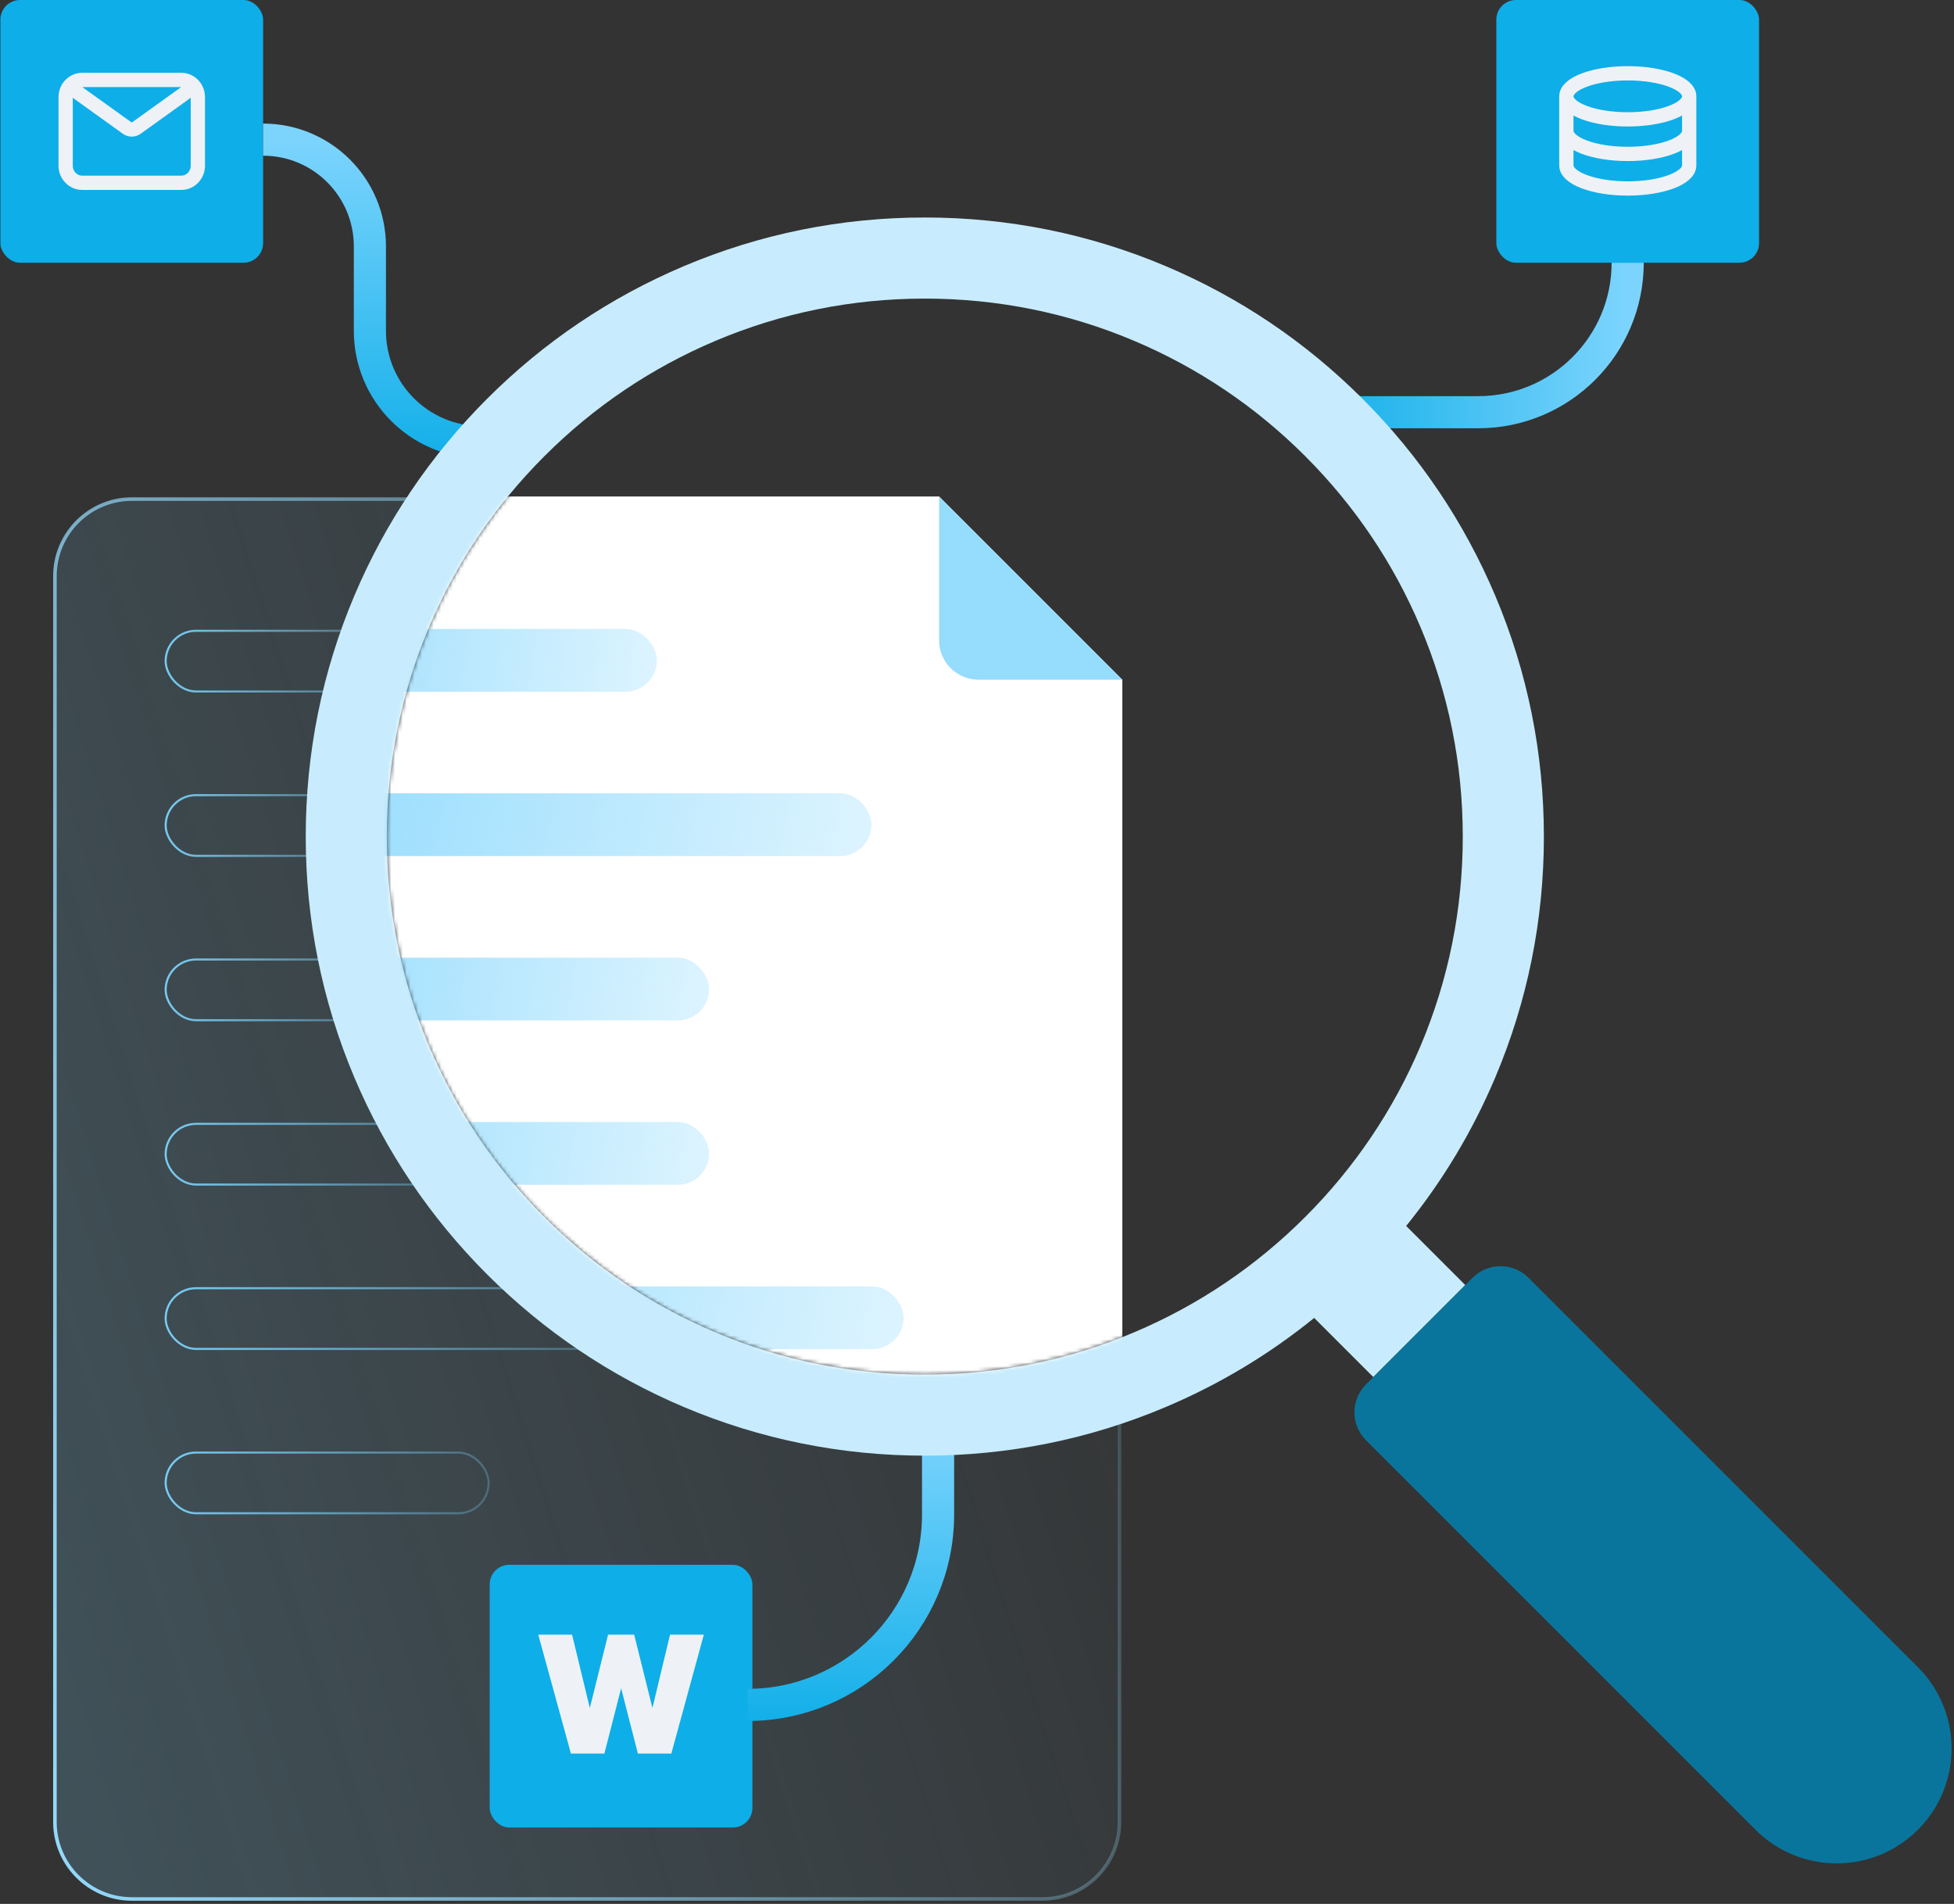 <svg xmlns="http://www.w3.org/2000/svg" width="507" height="494" viewBox="0 0 507 494" fill="none"><rect x="0" y="0" width="507" height="494" fill="#333333" stroke="none"/><path d="M34.238 129.494H243.207L290.475 176.762V472.732C290.475 483.772 281.527 492.719 270.488 492.719H34.238C23.198 492.719 14.251 483.772 14.25 472.732V149.481C14.25 138.442 23.198 129.494 34.238 129.494Z" fill="url(#paint0_linear_693_238)" fill-opacity="0.2" stroke="url(#paint1_linear_693_238)" stroke-width="0.926"></path><path d="M243.399 166.345V129.031L290.938 176.57H253.623C247.979 176.57 243.399 171.99 243.399 166.345Z" fill="#95DCFD"></path><rect x="42.98" y="163.669" width="56.854" height="15.749" rx="7.875" stroke="url(#paint2_linear_693_238)" stroke-width="0.536"></rect><rect x="42.98" y="206.313" width="50.578" height="15.749" rx="7.875" stroke="url(#paint3_linear_693_238)" stroke-width="0.536"></rect><rect x="42.98" y="248.958" width="56.854" height="15.749" rx="7.875" stroke="url(#paint4_linear_693_238)" stroke-width="0.536"></rect><rect x="42.98" y="291.602" width="75.899" height="15.749" rx="7.875" stroke="url(#paint5_linear_693_238)" stroke-width="0.536"></rect><rect x="42.98" y="334.245" width="113.88" height="15.749" rx="7.875" stroke="url(#paint6_linear_693_238)" stroke-width="0.536"></rect><rect x="42.98" y="376.889" width="83.81" height="15.749" rx="7.875" stroke="url(#paint7_linear_693_238)" stroke-width="0.536"></rect><rect x="0.103" width="68.166" height="68.166" rx="5.089" fill="#0EAEE8"></rect><rect x="388.248" width="68.166" height="68.166" rx="5.089" fill="#0EAEE8"></rect><rect x="127.059" y="406.008" width="68.166" height="68.166" rx="5.089" fill="#0EAEE8"></rect><path d="M68.269 36.234V36.234C83.571 36.234 95.975 48.639 95.975 63.94L95.975 85.841C95.975 101.802 108.914 114.74 124.874 114.74V114.74" stroke="url(#paint8_linear_693_238)" stroke-width="8.336"></path><path d="M346.177 106.955L383.544 106.955C404.966 106.955 422.332 89.589 422.332 68.167V68.167" stroke="url(#paint9_linear_693_238)" stroke-width="8.336"></path><path d="M243.399 370.608L243.399 392.962C243.399 420.246 221.281 442.363 193.998 442.363V442.363" stroke="url(#paint10_linear_693_238)" stroke-width="8.336"></path><path d="M400.589 217.062C400.589 195.381 396.341 174.344 387.958 154.537C379.869 135.406 368.288 118.229 353.542 103.478C338.792 88.733 321.615 77.152 302.484 69.058C282.677 60.68 261.639 56.432 239.959 56.432C218.278 56.432 197.241 60.68 177.429 69.058C158.302 77.152 141.125 88.733 126.375 103.478C111.63 118.229 100.049 135.406 91.955 154.537C83.577 174.344 79.328 195.381 79.328 217.062C79.328 238.743 83.577 259.78 91.955 279.587C100.049 298.718 111.63 315.895 126.375 330.646C141.125 345.391 158.302 356.972 177.429 365.066C197.241 373.444 218.278 377.692 239.959 377.692C261.639 377.692 282.677 373.444 302.484 365.066C316.416 359.172 329.312 351.427 340.987 341.957L356.329 357.298L380.195 333.432L364.853 318.09C374.324 306.415 382.068 293.519 387.958 279.587C396.341 259.78 400.589 238.743 400.589 217.062ZM368.581 271.394C361.551 288.013 351.485 302.943 338.66 315.763C325.839 328.588 310.909 338.655 294.286 345.684C277.085 352.96 258.806 356.65 239.959 356.65C221.112 356.65 202.832 352.96 185.627 345.684C169.008 338.655 154.078 328.588 141.258 315.763C128.433 302.943 118.366 288.013 111.336 271.394C104.06 254.188 100.37 235.909 100.37 217.062C100.37 198.215 104.06 179.936 111.336 162.73C118.366 146.111 128.433 131.181 141.258 118.361C154.078 105.536 169.008 95.469 185.627 88.439C202.832 81.164 221.107 77.474 239.959 77.474C258.81 77.474 277.085 81.164 294.286 88.439C310.909 95.469 325.839 105.536 338.66 118.361C351.485 131.181 361.551 146.111 368.581 162.73C375.857 179.936 379.542 198.215 379.542 217.062C379.542 235.909 375.857 254.188 368.581 271.394Z" fill="#C8ECFD"></path><path d="M497.644 474.747C491.825 480.57 484.194 483.48 476.564 483.48C468.933 483.48 461.302 480.57 455.484 474.747L354.432 373.695C350.425 369.692 350.425 363.197 354.432 359.19L356.329 357.298L380.195 333.432L382.087 331.535C386.094 327.533 392.589 327.533 396.592 331.535L497.644 432.587C509.286 444.229 509.286 463.105 497.644 474.747Z" fill="#09759C"></path><mask id="mask0_693_238" style="mask-type:alpha" maskUnits="userSpaceOnUse" x="100" y="77" width="280" height="280"><path d="M379.542 217.063C379.542 235.91 375.857 254.189 368.581 271.395C361.551 288.014 351.484 302.944 338.659 315.764C325.839 328.589 310.909 338.656 294.286 345.685C277.085 352.961 258.805 356.651 239.958 356.651C221.111 356.651 202.832 352.961 185.627 345.685C169.008 338.656 154.078 328.589 141.257 315.764C128.433 302.944 118.366 288.014 111.336 271.395C104.06 254.189 100.37 235.91 100.37 217.063C100.37 198.216 104.06 179.936 111.336 162.731C118.366 146.112 128.433 131.182 141.257 118.362C154.078 105.537 169.008 95.47 185.627 88.44C202.832 81.165 221.107 77.475 239.958 77.475C258.81 77.475 277.085 81.165 294.286 88.44C310.909 95.47 325.839 105.537 338.659 118.362C351.484 131.182 361.551 146.112 368.581 162.731C375.857 179.936 379.542 198.216 379.542 217.063Z" fill="#7CD4FD"></path></mask><g mask="url(#mask0_693_238)"><path d="M291.206 176.359V472.521C291.206 483.817 282.051 492.971 270.756 492.971H34.505C23.21 492.971 14.055 483.817 14.055 472.521V149.27C14.055 137.975 23.21 128.82 34.505 128.82H243.666L291.206 176.359Z" fill="white"></path><path d="M243.666 166.135V128.82L291.206 176.359H253.891C248.247 176.359 243.666 171.779 243.666 166.135Z" fill="#95DCFD"></path><rect x="42.98" y="163.189" width="127.478" height="16.286" rx="8.143" fill="url(#paint11_linear_693_238)"></rect><rect x="42.98" y="205.834" width="183.157" height="16.286" rx="8.143" fill="url(#paint12_linear_693_238)"></rect><rect x="42.98" y="248.479" width="141.033" height="16.286" rx="8.143" fill="url(#paint13_linear_693_238)"></rect><rect x="42.98" y="291.121" width="141.033" height="16.286" rx="8.143" fill="url(#paint14_linear_693_238)"></rect><rect x="42.98" y="333.766" width="191.478" height="16.286" rx="8.143" fill="url(#paint15_linear_693_238)"></rect></g><path d="M148.132 454.982L139.661 424.141H148.436L153.04 443.167L157.775 424.141H164.552L169.287 443.167L173.848 424.141H182.622L174.195 454.982H165.507L161.164 438.041L156.82 454.982H148.132Z" fill="#EEF2F6"></path><path d="M20.25 24.077L32.966 33.207C33.7 33.734 34.672 33.734 35.407 33.207L48.122 24.077M21.322 47.424H47.05C49.419 47.424 51.338 45.433 51.338 42.977V25.189C51.338 22.733 49.419 20.742 47.05 20.742H21.322C18.953 20.742 17.034 22.733 17.034 25.189V42.977C17.034 45.433 18.953 47.424 21.322 47.424Z" stroke="#EEF2F6" stroke-width="3.705" stroke-linecap="round" stroke-linejoin="round"></path><path d="M438.296 24.993C438.296 28.294 431.16 30.97 422.357 30.97C413.554 30.97 406.418 28.294 406.418 24.993M438.296 24.993C438.296 21.692 431.16 19.016 422.357 19.016C413.554 19.016 406.418 21.692 406.418 24.993M438.296 24.993V42.925C438.296 46.226 431.16 48.902 422.357 48.902C413.554 48.902 406.418 46.226 406.418 42.925V24.993M438.296 33.959C438.296 37.26 431.16 39.936 422.357 39.936C413.554 39.936 406.418 37.26 406.418 33.959" stroke="#EEF2F6" stroke-width="3.705"></path><defs><linearGradient id="paint0_linear_693_238" x1="292.545" y1="226.003" x2="-47.748" y2="333.771" gradientUnits="userSpaceOnUse"><stop stop-color="#7CD4FD" stop-opacity="0"></stop><stop offset="1" stop-color="#7CD4FD"></stop></linearGradient><linearGradient id="paint1_linear_693_238" x1="10.864" y1="493.182" x2="365.773" y2="392.298" gradientUnits="userSpaceOnUse"><stop stop-color="#95DCFD"></stop><stop offset="1" stop-color="#95DCFD" stop-opacity="0"></stop></linearGradient><linearGradient id="paint2_linear_693_238" x1="38.259" y1="163.4" x2="114.212" y2="168.507" gradientUnits="userSpaceOnUse"><stop stop-color="#7CD4FD"></stop><stop offset="1" stop-color="#7CD4FD" stop-opacity="0.1"></stop></linearGradient><linearGradient id="paint3_linear_693_238" x1="38.746" y1="206.045" x2="106.455" y2="210.1" gradientUnits="userSpaceOnUse"><stop stop-color="#7CD4FD"></stop><stop offset="1" stop-color="#7CD4FD" stop-opacity="0.1"></stop></linearGradient><linearGradient id="paint4_linear_693_238" x1="38.259" y1="248.689" x2="114.212" y2="253.796" gradientUnits="userSpaceOnUse"><stop stop-color="#7CD4FD"></stop><stop offset="1" stop-color="#7CD4FD" stop-opacity="0.1"></stop></linearGradient><linearGradient id="paint5_linear_693_238" x1="36.781" y1="291.334" x2="137.588" y2="300.361" gradientUnits="userSpaceOnUse"><stop stop-color="#7CD4FD"></stop><stop offset="1" stop-color="#7CD4FD" stop-opacity="0.1"></stop></linearGradient><linearGradient id="paint6_linear_693_238" x1="33.834" y1="333.977" x2="183.258" y2="354.006" gradientUnits="userSpaceOnUse"><stop stop-color="#7CD4FD"></stop><stop offset="1" stop-color="#7CD4FD" stop-opacity="0.1"></stop></linearGradient><linearGradient id="paint7_linear_693_238" x1="36.167" y1="376.621" x2="147.216" y2="387.595" gradientUnits="userSpaceOnUse"><stop stop-color="#7CD4FD"></stop><stop offset="1" stop-color="#7CD4FD" stop-opacity="0.1"></stop></linearGradient><linearGradient id="paint8_linear_693_238" x1="82.122" y1="122.769" x2="82.122" y2="36.234" gradientUnits="userSpaceOnUse"><stop stop-color="#0EAEE8"></stop><stop offset="1" stop-color="#7CD4FD"></stop></linearGradient><linearGradient id="paint9_linear_693_238" x1="338.389" y1="87.561" x2="422.332" y2="87.561" gradientUnits="userSpaceOnUse"><stop stop-color="#0EAEE8"></stop><stop offset="1" stop-color="#7CD4FD"></stop></linearGradient><linearGradient id="paint10_linear_693_238" x1="267.079" y1="449.702" x2="267.079" y2="370.608" gradientUnits="userSpaceOnUse"><stop stop-color="#0EAEE8"></stop><stop offset="1" stop-color="#7CD4FD"></stop></linearGradient><linearGradient id="paint11_linear_693_238" x1="33.088" y1="163.189" x2="198.864" y2="187.948" gradientUnits="userSpaceOnUse"><stop stop-color="#7CD4FD"></stop><stop offset="1" stop-color="#7CD4FD" stop-opacity="0.1"></stop></linearGradient><linearGradient id="paint12_linear_693_238" x1="28.768" y1="205.834" x2="261.545" y2="255.783" gradientUnits="userSpaceOnUse"><stop stop-color="#7CD4FD"></stop><stop offset="1" stop-color="#7CD4FD" stop-opacity="0.1"></stop></linearGradient><linearGradient id="paint13_linear_693_238" x1="32.037" y1="248.479" x2="214.547" y2="278.634" gradientUnits="userSpaceOnUse"><stop stop-color="#7CD4FD"></stop><stop offset="1" stop-color="#7CD4FD" stop-opacity="0.1"></stop></linearGradient><linearGradient id="paint14_linear_693_238" x1="32.037" y1="291.121" x2="214.547" y2="321.277" gradientUnits="userSpaceOnUse"><stop stop-color="#7CD4FD"></stop><stop offset="1" stop-color="#7CD4FD" stop-opacity="0.1"></stop></linearGradient><linearGradient id="paint15_linear_693_238" x1="28.122" y1="333.766" x2="270.483" y2="388.133" gradientUnits="userSpaceOnUse"><stop stop-color="#7CD4FD"></stop><stop offset="1" stop-color="#7CD4FD" stop-opacity="0.1"></stop></linearGradient></defs></svg>